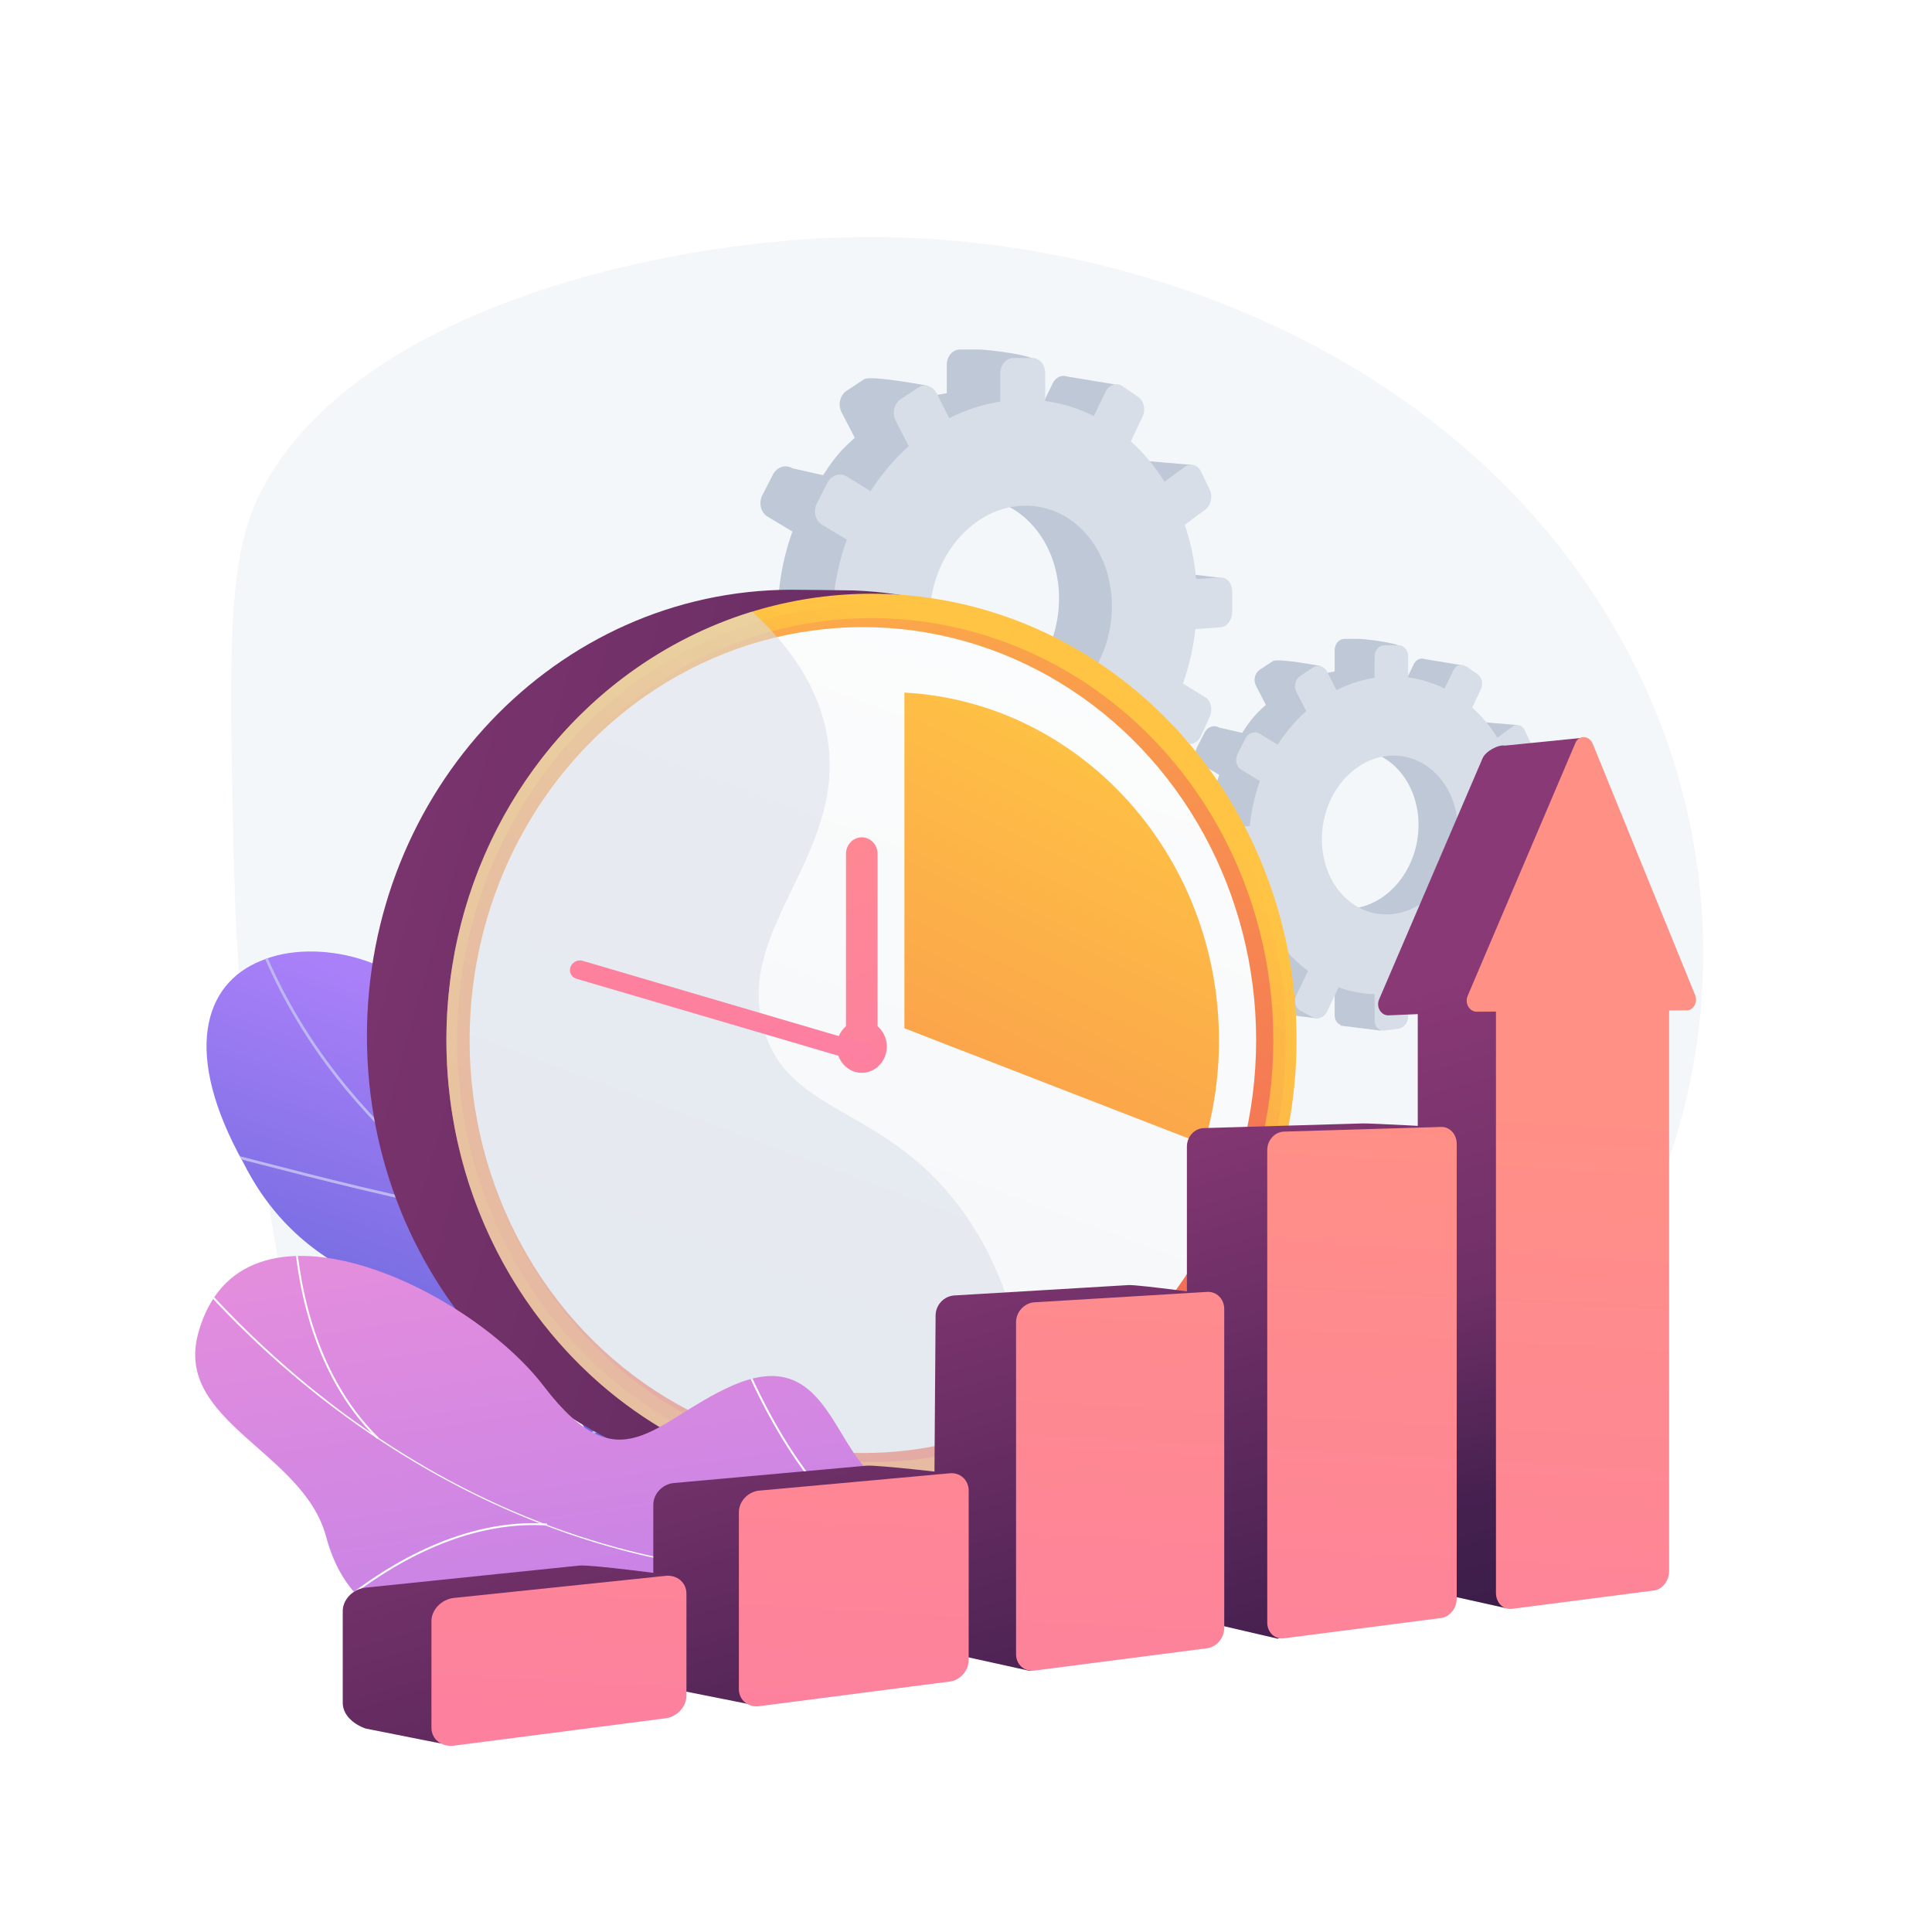 <?xml version="1.0" encoding="UTF-8"?>
<svg xmlns="http://www.w3.org/2000/svg" xmlns:xlink="http://www.w3.org/1999/xlink" version="1.1" x="0px" y="0px" viewBox="0 0 3710 3710" style="enable-background:new 0 0 3710 3710;" xml:space="preserve">
<g id="Background">
	<g>
		<g>
			<rect style="fill:#FFFFFF;" width="3710" height="3710"></rect>
		</g>
	</g>
</g>
<g id="Illustration">
	<g>
		<path style="fill:#F4F7FA;" d="M1642.891,455.242c-383.32,6.417-976.389,144.555-1147.097,499.544    c-59.621,123.984-55.585,306.256-47.513,670.798c2.373,107.148,6.307,263.32,33.938,457.092    c57.398,402.528,96.471,676.554,244.352,836.115c370.545,399.811,1709.042,388.258,2280.618-331.533    c311.798-392.651,359.765-951.21,74.663-1412.831C2767.961,666.192,2156.066,446.651,1642.891,455.242z"></path>
		<g>
			<g>
				<g>
					<defs>
						<path id="SVGID_1_" d="M1913.941,3179.192c58.838-65.856,116.382-133.255,172.581-202.144        c1.865,0.117-92.281-169.224-221.97-191.028c-254.01-39.929-268.075-254.22-304.59-357.686        c-46.868-149.617-164.301-256.002-278.033-164.142c-128.093,99.342-315.691-96.759-443.217-311.121        c-55.749-109.919-230.878-153.615-337.305-108.203c-110.414,44.057-152.124,177.221-33.096,389.725        c128.242,254.033,384.194,258.214,525.949,320.955c139.288,61.483,75.981,258.061,254.764,266.345        c153.874,11.518,312.36-20.139,353.832,120.982C1642.28,3083.715,1718.776,3161.933,1913.941,3179.192z"></path>
					</defs>
					
						<linearGradient id="SVGID_00000097467996660112752200000012095373008804697984_" gradientUnits="userSpaceOnUse" x1="1370.5" y1="2107.915" x2="1092.467" y2="2898.114">
						<stop offset="0" style="stop-color:#AA80F9"></stop>
						<stop offset="0.996" style="stop-color:#6165D7"></stop>
					</linearGradient>
					
						<use xlink:href="#SVGID_1_" style="overflow:visible;fill:url(#SVGID_00000097467996660112752200000012095373008804697984_);"></use>
					<clipPath id="SVGID_00000147906516094802563130000002194777067602144949_">
						<use xlink:href="#SVGID_1_" style="overflow:visible;"></use>
					</clipPath>
					<g style="clip-path:url(#SVGID_00000147906516094802563130000002194777067602144949_);">
						<path style="fill:#BEB8F2;" d="M2013.345,3110.93c-1.011-1.358-308.829-266.187-656.42-484.024        c-53.607-37.421-108.889-74.196-162.347-109.761c-297.718-198.057-578.925-385.131-707.959-746.38l-4.819,1.869        c129.638,362.933,411.549,550.475,710.013,749.03c53.435,35.549,108.692,72.308,162.358,109.766        c349.47,219.019,653.542,481.156,655.242,482.946L2013.345,3110.93z"></path>
						<path style="fill:#BEB8F2;" d="M920.136,2332.395l0.832-5.289c-140.407-24.08-324.028-71.61-422.673-97.143        c-79.838-20.665-79.995-20.504-81.778-18.456l1.895,1.809l0.453,2.588c3.405-0.098,36.409,8.444,78.191,19.259        C595.773,2260.715,779.521,2308.279,920.136,2332.395z"></path>
						<path style="fill:#BEB8F2;" d="M807.866,2231.752c-60.079-110.959-71.018-207.923-69.615-269.727        c1.528-67.322,17.89-111.345,21.115-115.19l-1.503-1.369l-0.272-3.36c-1.537,0.135-2.449,1.388-3.599,3.654        c-16.443,32.452-56.251,193.511,49.394,388.625L807.866,2231.752z"></path>
						<path style="fill:#BEB8F2;" d="M1573.968,2778.367l3.608-3.822c-173.229-177.714-185.955-467.747-183.385-584.196        c0.139-6.255,0.175-8.28,0.041-9.211l-5.084,0.801l2.542-0.4l-2.544,0.382c0.075,0.665-0.006,4.206-0.095,8.305        c-1.854,83.981,4.664,165.199,19.37,241.396C1436.675,2577.997,1492.372,2694.658,1573.968,2778.367z"></path>
						<path style="fill:#BEB8F2;" d="M1114.41,2770.775l-1.72-1.944l0.873,2.495l-2.949-0.908l-0.009-3.204        c0.003-0.007,0.011-0.016,0.021-0.026c2.492-2.596,178.057-133.121,361.111-65.267l-1.723,5.051        C1288.789,2639.795,1115.974,2769.398,1114.41,2770.775z M1112.68,2768.804l-0.88-2.512L1112.68,2768.804z"></path>
						<path style="fill:#BEB8F2;" d="M1962.331,3068.264c-32.005-38.685-70.496-118.072-72.128-276.577        c-0.092-8.994-0.092-8.994-1.07-9.95l-3.514,3.914l1.757-1.957l-2.473,0.646c0.09,0.623,0.122,3.766,0.161,7.404        c1.648,160.126,40.808,240.659,73.371,280.02L1962.331,3068.264z"></path>
						<path style="fill:#BEB8F2;" d="M1883.849,3010.736l2.96-4.381c-74.356-54.615-209.464-27.216-283.38-6.022        c-2.344,0.672-3.85,1.108-4.417,1.228l1.024,5.252c0.607-0.128,2.233-0.59,4.757-1.313        C1677.836,2984.558,1811.218,2957.391,1883.849,3010.736z"></path>
					</g>
				</g>
			</g>
		</g>
		<g>
			<path style="fill:#BFC8D6;" d="M2852.717,1770.657l12.509-27.554c4.689-10.329,1.907-22.731-6.228-27.729l-32.39-19.9     c8.772-24.861,14.912-51.148,18.009-78.345l36.155-2.536c9.318-0.654,16.849-10.395,16.849-21.761v-30.226     c0-11.366-7.531-20.149-16.849-19.616l-35.207,2.013c-2.426-27.415-8.018-53.552-16.339-77.94l29.772-22.082     c0.953-0.707,1.817-1.523,2.62-2.398l3.812,9.904l48.902-60.135l-63.843-5.447c-2.802-3.627-6.568-5.808-10.556-6.282     c-3.558-0.422-7.285,0.502-10.637,2.938l-29.408,21.372c-13.689-21.968-30.028-41.559-48.537-58.168l2.215-4.626l44.95,9.182     l5.708-74.415l-68.263-11.265c-7.851-3.026-16.727,0.806-21.046,9.714l-16.966,34.99c-21.802-10.838-3.735-22.251-28.514-25.555     l25.917-38.165c0-11.892-75.911-19.817-86.167-19.817h-27.45c-10.39,0-18.839,9.773-18.839,21.829v40.866     c-25.639,3.917-50.36,12.078-73.603,23.893l46.886-34.449c0,0-82.585-15.645-91.98-9.437l-25.131,16.605     c-9.505,6.28-12.768,20.023-7.271,30.662l19.009,36.783c-20.805,18.528-29.66,29.218-45.406,53.678l-44.156-9.968     c-9.753-5.993-22.271-1.927-27.94,9.116l-15.127,29.468c-5.708,11.119-2.319,24.957,7.549,30.872l35.601,21.34     c-9.87,27.418-16.538,56.596-19.439,86.88l-42.711,2.442c-11.497,0.657-20.849,11.474-20.849,24.158v33.731     c0,11.501,7.698,20.46,17.703,21.434l48.534,7.781c4.019,25.236,10.755,49.18,19.855,71.451l-38.694,28.12     c-9.869,7.172-13.257,21.441-7.549,31.833l15.127,27.543c5.669,10.321,95.629,16.599,95.629,16.599l-28.563-40.061     c15.63,20.986,33.807,39.175,53.974,54.028l-22.548,46.503c-5.497,11.338-2.234,24.666,7.271,29.736l25.132,13.405     c1.588,0.847,3.251,1.382,4.942,1.672l-0.1,0.47l78.402,9.661l7.67-59.174c9.121,1.4,18.388,2.257,27.783,2.512v50.621     c0,9,4.711,16.123,11.42,18.608l-0.343,1.479l77.675,9.697l1.554-95.976c14.216-5.399,27.918-12.094,41.005-19.949l20.707,40.07     c2.572,4.977,6.764,7.929,11.389,8.669l75.066,10.175l-25.711-70.754l-10.375,3.185l-17.107-33.547     c17.987-17.862,33.997-38.255,47.616-60.578l33.502,20.082C2837.519,1785.503,2847.998,1781.05,2852.717,1770.657z      M2595.492,1744.73c-73.494,6.546-134.45-57.939-134.45-144.183c0-86.244,60.956-158.387,134.45-161.075     c71.682-2.622,128.508,62.125,128.508,144.556C2724,1666.46,2667.175,1738.345,2595.492,1744.73z M2909.379,1579.129     l50.855-24.071l-50.855-6.171V1579.129z M2846.956,1784.579l58.177,7.847l8.492-19.836l-48.195-29.296L2846.956,1784.579z"></path>
			<path style="fill:#D8DEE8;" d="M2955.736,1554.168l-35.008,2.022c-2.411-27.336-7.972-53.396-16.246-77.711l29.603-22.032     c8.089-6.021,10.855-18.742,6.193-28.444l-12.438-25.882c-4.692-9.763-15.112-12.869-23.287-6.906l-29.24,21.324     c-13.611-21.899-29.857-41.427-48.261-57.981l16.824-35.242c4.827-10.112,1.964-22.912-6.411-28.623l-22.394-15.271     c-8.467-5.773-19.33-2.23-24.249,7.945l-16.869,34.898c-21.677-10.797-45.105-18.159-69.821-21.443v-40.297     c0-11.888-8.24-21.521-18.436-21.517l-27.293,0.012c-10.33,0.005-18.731,9.754-18.731,21.775v40.749     c-25.492,3.918-50.071,12.066-73.18,23.857l-18.233-35.85c-5.358-10.536-17.26-14.083-26.601-7.889l-24.987,16.568     c-9.45,6.266-12.695,19.972-7.229,30.576l18.899,36.669c-20.685,18.483-39.179,40.268-54.846,64.679l-34.198-21.057     c-9.697-5.971-22.143-1.912-27.779,9.101l-15.039,29.389c-5.675,11.089-2.306,24.886,7.505,30.78l35.395,21.263     c-9.813,27.343-16.443,56.439-19.327,86.637l-42.464,2.453c-11.43,0.661-20.728,11.45-20.728,24.097v33.633     c0,12.647,9.298,22.241,20.728,21.433l43.592-3.084c3.68,29.128,10.947,56.646,21.274,81.991l-38.47,28.054     c-9.811,7.155-13.18,21.384-7.505,31.744l15.039,27.457c5.636,10.289,18.081,12.749,27.779,5.531l38.901-28.952     c15.54,20.919,33.612,39.048,53.662,53.851l-22.418,46.377c-5.466,11.307-2.221,24.595,7.229,29.647l24.986,13.357     c9.342,4.993,21.244-0.084,26.602-11.308l22.225-46.554c21.942,7.935,45.16,12.442,69.189,13.087v50.475     c0,12.021,8.401,20.69,18.731,19.367l27.293-3.495c10.197-1.305,18.436-11.998,18.436-23.886v-49.916     c23.308-6.053,45.471-15.589,66.1-28.016l20.589,39.948c4.919,9.543,15.782,11.69,24.249,4.829l22.393-18.148     c8.375-6.787,11.238-19.956,6.411-29.447l-19.98-39.285c17.884-17.818,33.804-38.159,47.346-60.424l33.311,20.012     c8.176,4.912,18.595,0.467,23.287-9.899l12.438-27.481c4.663-10.302,1.896-22.667-6.193-27.648l-32.206-19.83     c8.722-24.794,14.827-51.009,17.906-78.129l35.95-2.543c9.265-0.656,16.754-10.373,16.754-21.706v-30.14     C2972.49,1562.388,2965.001,1553.633,2955.736,1554.168z M2672.082,1755.45c-73.072,6.556-133.677-57.718-133.677-143.714     c0-85.995,60.605-157.957,133.677-160.669c71.272-2.645,127.773,61.891,127.773,144.088     C2799.855,1677.352,2743.354,1749.055,2672.082,1755.45z"></path>
		</g>
		<g>
			<path style="fill:#BFC8D6;" d="M2205.885,1398.765l16.736-36.865c6.274-13.819,2.552-30.412-8.332-37.099l-43.335-26.624     c11.737-33.262,19.95-68.431,24.094-104.818l48.372-3.392c12.467-0.875,22.543-13.908,22.543-29.114v-40.439     c0-15.206-10.076-26.958-22.543-26.244l-47.104,2.693c-3.245-36.678-10.727-71.647-21.86-104.276l39.832-29.543     c1.275-0.946,2.431-2.037,3.505-3.209l5.099,13.25l65.427-80.454l-85.416-7.288c-3.749-4.852-8.787-7.771-14.123-8.404     c-4.761-0.565-9.747,0.672-14.231,3.931l-39.344,28.594c-18.314-29.391-40.175-55.602-64.938-77.824l2.963-6.189l60.138,12.285     l7.637-99.561l-91.33-15.072c-10.503-4.049-22.379,1.078-28.158,12.996l-22.698,46.813c-29.169-14.5-4.997-29.77-38.149-34.189     l34.674-51.062c0-15.91-101.562-26.513-115.283-26.513h-36.726c-13.9,0-25.205,13.076-25.205,29.205v54.675     c-34.303,5.241-67.377,16.159-98.474,31.966l62.729-46.09c0,0-110.491-20.931-123.061-12.626l-33.623,22.216     c-12.717,8.402-17.083,26.79-9.728,41.022l25.432,49.213c-27.835,24.789-39.682,39.091-60.749,71.816l-59.076-13.337     c-13.049-8.017-29.797-2.578-37.381,12.196l-20.239,39.426c-7.636,14.876-3.103,33.39,10.1,41.304l47.631,28.552     c-13.206,36.683-22.127,75.72-26.008,116.238l-57.144,3.267c-15.382,0.879-27.894,15.351-27.894,32.321v45.129     c0,15.387,10.299,27.373,23.685,28.677l64.934,10.41c5.376,33.763,14.389,65.798,26.564,95.595l-51.768,37.622     c-13.203,9.595-17.737,28.686-10.1,42.59l20.239,36.85c7.584,13.809,127.943,22.208,127.943,22.208l-38.214-53.598     c20.912,28.077,45.231,52.412,72.213,72.285l-30.167,62.216c-7.355,15.169-2.988,33,9.728,39.784l33.624,17.935     c2.124,1.133,4.35,1.849,6.612,2.236l-0.134,0.629l104.894,12.925l10.262-79.169c12.203,1.873,24.602,3.02,37.171,3.361v67.726     c0,12.041,6.303,21.571,15.279,24.896l-0.458,1.979l103.922,12.974l2.08-128.407c19.019-7.224,37.352-16.181,54.861-26.69     l27.705,53.61c3.441,6.659,9.049,10.608,15.238,11.599l100.432,13.613l-34.398-94.662l-13.881,4.261l-22.887-44.883     c24.064-23.898,45.485-51.181,63.706-81.048l44.822,26.868C2185.552,1418.629,2199.572,1412.671,2205.885,1398.765z      M1861.743,1364.078c-98.328,8.758-179.882-77.517-179.882-192.903c0-115.386,81.554-211.907,179.882-215.504     c95.904-3.507,171.931,83.117,171.931,193.403C2033.674,1259.36,1957.647,1355.536,1861.743,1364.078z M2281.694,1142.519     l68.039-32.205l-68.039-8.255V1142.519z M2198.177,1417.392l77.835,10.499l11.362-26.539l-64.48-39.195L2198.177,1417.392z"></path>
			<path style="fill:#D8DEE8;" d="M2343.715,1109.124l-46.837,2.705c-3.226-36.572-10.666-71.439-21.736-103.97l39.606-29.477     c10.823-8.055,14.523-25.074,8.285-38.055l-16.642-34.628c-6.277-13.062-20.218-17.217-31.156-9.24l-39.121,28.53     c-18.211-29.299-39.946-55.426-64.569-77.573l22.509-47.151c6.458-13.528,2.627-30.655-8.577-38.295l-29.96-20.43     c-11.328-7.724-25.862-2.984-32.443,10.63l-22.569,46.69c-29.003-14.445-60.347-24.296-93.413-28.689v-53.914     c0-15.905-11.024-28.794-24.666-28.788l-36.516,0.017c-13.821,0.007-25.06,13.049-25.06,29.133v54.518     c-34.106,5.242-66.99,16.143-97.909,31.919l-24.394-47.964c-7.169-14.096-23.092-18.842-35.59-10.555l-33.43,22.167     c-12.643,8.384-16.984,26.72-9.672,40.908l25.285,49.06c-27.674,24.729-52.418,53.875-73.379,86.535l-45.754-28.173     c-12.974-7.988-29.625-2.558-37.165,12.177l-20.121,39.32c-7.592,14.836-3.085,33.295,10.041,41.18l47.356,28.448     c-13.13,36.582-21.999,75.51-25.858,115.912l-56.813,3.282c-15.293,0.884-27.732,15.319-27.732,32.239v44.998     c0,16.92,12.439,29.757,27.732,28.675l58.321-4.126c4.923,38.971,14.646,75.787,28.462,109.696l-51.469,37.534     c-13.126,9.572-17.633,28.61-10.041,42.47l20.121,36.735c7.54,13.766,24.191,17.057,37.165,7.401l52.045-38.734     c20.791,27.988,44.969,52.243,71.795,72.048l-29.993,62.048c-7.313,15.128-2.971,32.906,9.672,39.665l33.43,17.871     c12.498,6.681,28.422-0.112,35.591-15.129l29.734-62.285c29.356,10.617,60.419,16.646,92.568,17.509v67.531     c0,16.083,11.24,27.682,25.06,25.912l36.516-4.676c13.642-1.747,24.666-16.052,24.666-31.957v-66.783     c31.184-8.099,60.836-20.856,88.436-37.482l27.546,53.446c6.581,12.768,21.115,15.64,32.443,6.46l29.96-24.28     c11.204-9.08,15.035-26.699,8.577-39.397l-26.731-52.559c23.927-23.839,45.227-51.053,63.344-80.842l44.567,26.774     c10.939,6.571,24.879,0.625,31.156-13.244l16.642-36.767c6.238-13.783,2.538-30.326-8.285-36.99l-43.088-26.531     c11.67-33.172,19.837-68.245,23.958-104.53l48.098-3.403c12.396-0.877,22.415-13.878,22.415-29.041v-40.325     C2366.13,1120.121,2356.111,1108.408,2343.715,1109.124z M1964.212,1378.42c-97.764,8.772-178.848-77.222-178.848-192.276     c0-115.053,81.084-211.332,178.848-214.96c95.355-3.539,170.948,82.805,170.948,192.776S2059.568,1369.864,1964.212,1378.42z"></path>
		</g>
		<g>
			
				<linearGradient id="SVGID_00000139259253790370985800000008154038992795237546_" gradientUnits="userSpaceOnUse" x1="3907.896" y1="2648.79" x2="58.548" y2="1567.402">
				<stop offset="0" style="stop-color:#311944"></stop>
				<stop offset="1" style="stop-color:#893976"></stop>
			</linearGradient>
			<path style="fill:url(#SVGID_00000139259253790370985800000008154038992795237546_);" d="M2337.131,1987.613     c1.03,466.178-246.762,846.614-688.055,859.127c-6.822,0.193-119.443-0.019-126.305-0.002     c-450.804,1.098-817.101-381.765-818.146-855.149c-1.045-473.384,363.556-858.027,814.361-859.125     c10.542-0.026,109.496,0.952,119.941,1.342C2075.179,1150.115,2336.109,1525.299,2337.131,1987.613z"></path>
			
				<linearGradient id="SVGID_00000121256088715175297180000010018608855529734559_" gradientUnits="userSpaceOnUse" x1="2010.741" y1="1490.582" x2="378.097" y2="3943.383">
				<stop offset="0" style="stop-color:#FFC444"></stop>
				<stop offset="0.996" style="stop-color:#F36F56"></stop>
			</linearGradient>
			
				<ellipse style="fill:url(#SVGID_00000121256088715175297180000010018608855529734559_);" cx="1673.48" cy="1997.265" rx="816.255" ry="857.139"></ellipse>
			
				<linearGradient id="SVGID_00000131364967121384580220000012757457920139005104_" gradientUnits="userSpaceOnUse" x1="2089.124" y1="1416.012" x2="1598.638" y2="2101.927">
				<stop offset="0" style="stop-color:#FFC444"></stop>
				<stop offset="0.996" style="stop-color:#F36F56"></stop>
			</linearGradient>
			
				<ellipse style="opacity:0.3;fill:url(#SVGID_00000131364967121384580220000012757457920139005104_);" cx="1673.48" cy="1997.265" rx="795.691" ry="835.545"></ellipse>
			
				<linearGradient id="SVGID_00000143619633162284472360000013500090221594931337_" gradientUnits="userSpaceOnUse" x1="1163.048" y1="631.661" x2="1902.21" y2="2609.208">
				<stop offset="0" style="stop-color:#FFC444"></stop>
				<stop offset="0.996" style="stop-color:#F36F56"></stop>
			</linearGradient>
			
				<ellipse style="fill:url(#SVGID_00000143619633162284472360000013500090221594931337_);" cx="1673.48" cy="1997.265" rx="771.67" ry="810.321"></ellipse>
			
				<linearGradient id="SVGID_00000007426137759647674620000003718013172240547737_" gradientUnits="userSpaceOnUse" x1="717.749" y1="4528.726" x2="2189.649" y2="561.604">
				<stop offset="0.004" style="stop-color:#EBEFF2"></stop>
				<stop offset="1" style="stop-color:#FFFFFF"></stop>
			</linearGradient>
			
				<ellipse style="fill:url(#SVGID_00000007426137759647674620000003718013172240547737_);" cx="1656.983" cy="1997.265" rx="755.174" ry="792.998"></ellipse>
			<g>
				
					<linearGradient id="SVGID_00000127010232638246922860000010455748134105546673_" gradientUnits="userSpaceOnUse" x1="2201.947" y1="1406.558" x2="1326.389" y2="3167.625">
					<stop offset="0" style="stop-color:#FFC444"></stop>
					<stop offset="0.996" style="stop-color:#F36F56"></stop>
				</linearGradient>
				<path style="fill:url(#SVGID_00000127010232638246922860000010455748134105546673_);" d="M1736.715,1974.555l575.248,223.068      c18.729-63.02,28.827-130.04,28.827-199.539c0-357.852-267.564-650.078-604.075-668.121V1974.555z"></path>
			</g>
			<g style="opacity:0.54;">
				<path style="fill:#D8DEE8;" d="M1467.372,1979.273c-59.722-193.416,156.198-332.995,122.155-558.436      c-15.022-99.479-73.479-180.986-145.367-246.376c-339.865,104.271-587.795,434.323-586.932,824.792      c1.045,473.384,367.342,856.247,818.146,855.149c110.534-0.269,215.861-23.646,311.911-65.686      c-13.918-273.577-97.837-428.114-187.078-521.217C1662.664,2124.004,1512.911,2126.757,1467.372,1979.273z"></path>
			</g>
			
				<linearGradient id="SVGID_00000147209671850342953800000005358436012702616209_" gradientUnits="userSpaceOnUse" x1="1239.842" y1="1236.001" x2="2180.243" y2="2989.092">
				<stop offset="0" style="stop-color:#FF9085"></stop>
				<stop offset="1" style="stop-color:#FB6FBB"></stop>
			</linearGradient>
			
				<ellipse style="fill:url(#SVGID_00000147209671850342953800000005358436012702616209_);" cx="1654.861" cy="2009.678" rx="48.015" ry="50.42"></ellipse>
			
				<linearGradient id="SVGID_00000119799056091239394720000006101536040699916704_" gradientUnits="userSpaceOnUse" x1="1323.153" y1="1191.31" x2="2263.555" y2="2944.402">
				<stop offset="0" style="stop-color:#FF9085"></stop>
				<stop offset="1" style="stop-color:#FB6FBB"></stop>
			</linearGradient>
			<path style="fill:url(#SVGID_00000119799056091239394720000006101536040699916704_);" d="M1654.861,1607.879     c-16.758,0-30.343,14.265-30.343,31.863v339.874c0,17.598,13.585,31.863,30.343,31.863c16.758,0,30.343-14.265,30.343-31.863     v-339.874C1685.204,1622.144,1671.619,1607.879,1654.861,1607.879z"></path>
			
				<linearGradient id="SVGID_00000057109422098587153330000015346544011535418787_" gradientUnits="userSpaceOnUse" x1="343.664" y1="1.45" x2="2491.783" y2="4005.963">
				<stop offset="0" style="stop-color:#FF9085"></stop>
				<stop offset="1" style="stop-color:#FB6FBB"></stop>
			</linearGradient>
			<path style="fill:url(#SVGID_00000057109422098587153330000015346544011535418787_);" d="M1662.7,2004.919l-543.643-159.828     c-9.582-2.926-20.111,2.387-23.516,11.867c-3.405,9.479,1.603,19.535,11.185,22.461l543.643,159.828     c9.582,2.925,20.11-2.388,23.516-11.867C1677.291,2017.901,1672.283,2007.845,1662.7,2004.919z"></path>
		</g>
		<g>
			<defs>
				
					<rect id="SVGID_00000128443494662816023390000004190223616442949795_" x="356.806" y="2117.122" width="1630.904" height="1053.757"></rect>
			</defs>
			<clipPath id="SVGID_00000033368283660830380660000002326396593009511842_">
				<use xlink:href="#SVGID_00000128443494662816023390000004190223616442949795_" style="overflow:visible;"></use>
			</clipPath>
			<g style="clip-path:url(#SVGID_00000033368283660830380660000002326396593009511842_);">
				<g>
					<g>
						<defs>
							<path id="SVGID_00000164476530329852348410000007732160633937885066_" d="M1934.973,3169.95         c11.461-13.057,24.886-51.565,24.247-63.046c-4.254-76.406-2.927-219.976-59.857-277.45         c-9.723-9.815-64.449,21.301-79.297,17.506c-39.707,11.37-52.776,17.777-95.835,10.042         c-127.12-22.836-115.085-286.427-319.186-195.691c-149.501,66.463-212.946,193.97-360.491,0.939         c-147.545-193.031-583.65-397.563-664.046-101.544c-46.14,169.887,201.973,226.077,245.698,390.132         c41.55,155.894,166.107,204.703,338.596,168.375c172.488-36.329,154.989,67.874,212.224,200.398         c68.75,159.191,278.483,13.5,369.573-62.022C1619.95,3196.772,1847.762,3091.403,1934.973,3169.95z"></path>
						</defs>
						
							<linearGradient id="SVGID_00000062188143744965264040000007876779210807318967_" gradientUnits="userSpaceOnUse" x1="1095.129" y1="2359.189" x2="1413.677" y2="4395.624">
							<stop offset="0.004" style="stop-color:#E38DDD"></stop>
							<stop offset="1" style="stop-color:#9571F6"></stop>
						</linearGradient>
						
							<use xlink:href="#SVGID_00000164476530329852348410000007732160633937885066_" style="overflow:visible;fill:url(#SVGID_00000062188143744965264040000007876779210807318967_);"></use>
						<clipPath id="SVGID_00000166638650729505483800000000429760649976601989_">
							<use xlink:href="#SVGID_00000164476530329852348410000007732160633937885066_" style="overflow:visible;"></use>
						</clipPath>
						<g style="clip-path:url(#SVGID_00000166638650729505483800000000429760649976601989_);">
							<g>
								<path style="fill:#FCFDFE;" d="M1932.272,2974.824l-0.98-3.561c-548.686,150.877-1127.43-40.132-1548.139-510.948          l-2.757,2.462c199.387,223.133,443.776,389.482,706.748,481.063C1363.609,3040.123,1655.849,3050.836,1932.272,2974.824z"></path>
								<path style="fill:#FCFDFE;" d="M1198.01,3389.054c78.947-134.137,263.743-298.571,411.943-366.548l-1.541-3.357          c-148.782,68.245-334.314,233.342-413.585,368.03L1198.01,3389.054z"></path>
								<path style="fill:#FCFDFE;" d="M1824.224,3003.209l0.044-3.695c-84.744-1.057-165.699-44.915-240.614-130.357          c-54.932-62.649-105.397-145.781-149.997-247.093l-3.381,1.49c44.752,101.654,95.42,185.108,150.599,248.038          C1656.51,2957.857,1738.384,3002.139,1824.224,3003.209z"></path>
								<path style="fill:#FCFDFE;" d="M1050.323,2929.392l0.236-3.688c-159.636-10.207-303.834,76.407-396.694,150.865l2.313,2.884          C748.527,3005.403,891.87,2919.259,1050.323,2929.392z"></path>
								<path style="fill:#FCFDFE;" d="M724.15,2762.971l2.589-2.636c-128.538-126.301-155.562-313.518-160.231-413.874          l-3.691,0.171C567.512,2447.53,594.712,2635.785,724.15,2762.971z"></path>
							</g>
						</g>
					</g>
				</g>
			</g>
		</g>
		<g>
			<g>
				
					<linearGradient id="SVGID_00000134222422669939681700000013776796580584235959_" gradientUnits="userSpaceOnUse" x1="3185.854" y1="3252.924" x2="2780.867" y2="1882.665">
					<stop offset="0" style="stop-color:#311944"></stop>
					<stop offset="1" style="stop-color:#893976"></stop>
				</linearGradient>
				<path style="fill:url(#SVGID_00000134222422669939681700000013776796580584235959_);" d="M3108.719,1873.489l-67.68-456.915      l-151.294,15.218c-12.765-2.371-37.035,10.907-42.773,24.302l-198.674,462.947c-6.152,14.36,3.289,30.839,17.585,30.745      l56.729-2.383V3026.5c0,19.226,13.966,33.028,31.136,30.835l135.996,30.229c16.267-2.102,168.557-84.145,168.557-102.687      V1903.164l34.388-0.18C3105.729,1902.916,3114.298,1887.126,3108.719,1873.489z"></path>
				
					<linearGradient id="SVGID_00000054233322414599804160000000267272028057437339_" gradientUnits="userSpaceOnUse" x1="2848.516" y1="2890.522" x2="2795.338" y2="2467.406">
					<stop offset="0" style="stop-color:#311944"></stop>
					<stop offset="1" style="stop-color:#893976"></stop>
				</linearGradient>
				<path style="opacity:0.3;fill:url(#SVGID_00000054233322414599804160000000267272028057437339_);" d="M2872.671,1942.542      l-150.059,4.859V3026.5c0,19.226,13.966,33.028,31.137,30.835l135.996,30.229c6.695-0.865,36.528-15.323,69.262-33.304      L2872.671,1942.542z"></path>
				
					<linearGradient id="SVGID_00000115476140859852665090000016872524613756330117_" gradientUnits="userSpaceOnUse" x1="3029.772" y1="2120.65" x2="2879.28" y2="4892.233">
					<stop offset="0" style="stop-color:#FF9085"></stop>
					<stop offset="1" style="stop-color:#FB6FBB"></stop>
				</linearGradient>
				<path style="fill:url(#SVGID_00000115476140859852665090000016872524613756330117_);" d="M3255.129,1910.799l-196.616-482.55      c-6.63-16.273-26.553-17.292-33.222-1.642l-206.919,485.59c-6.085,14.281,3.253,30.674,17.396,30.583l36.902-0.238v1116.236      c0,19.134,13.833,32.856,30.841,30.657l272.797-35.276c15.971-2.066,28.877-18.695,28.877-37.15V1940.395l34.065-0.22      C3252.168,1940.091,3260.656,1924.366,3255.129,1910.799z"></path>
			</g>
			<g>
				
					<linearGradient id="SVGID_00000111876028585013804510000008876879053508242823_" gradientUnits="userSpaceOnUse" x1="2760.764" y1="3417.744" x2="2355.964" y2="2048.115">
					<stop offset="0" style="stop-color:#311944"></stop>
					<stop offset="1" style="stop-color:#893976"></stop>
				</linearGradient>
				<path style="fill:url(#SVGID_00000111876028585013804510000008876879053508242823_);" d="M2453.704,3146.796l-142.083-33.01      c-17.881,2.283-32.424-11.362-32.424-30.485v-881.464c0-19.122,14.543-35.052,32.424-35.578l304.659-8.961      c16.733-0.492,158.429,7.53,158.429,7.53l-128.175,872.859C2646.534,3056.1,2453.704,3146.796,2453.704,3146.796z"></path>
				
					<linearGradient id="SVGID_00000104700945026905543370000012911620035414853533_" gradientUnits="userSpaceOnUse" x1="2644.745" y1="2098.931" x2="2494.394" y2="4867.909">
					<stop offset="0" style="stop-color:#FF9085"></stop>
					<stop offset="1" style="stop-color:#FB6FBB"></stop>
				</linearGradient>
				<path style="fill:url(#SVGID_00000104700945026905543370000012911620035414853533_);" d="M2767.351,3107.043l-301.74,39.02      c-17.709,2.29-32.112-11.275-32.112-30.305v-907.32c0-19.031,14.403-34.886,32.112-35.413l301.74-8.983      c16.573-0.493,29.966,13.963,29.966,32.287v873.66C2797.317,3088.314,2783.924,3104.9,2767.351,3107.043z"></path>
			</g>
			<g>
				
					<linearGradient id="SVGID_00000159446294393635964340000001901790203391850153_" gradientUnits="userSpaceOnUse" x1="2295.877" y1="3597.144" x2="1888.006" y2="2217.125">
					<stop offset="0" style="stop-color:#311944"></stop>
					<stop offset="1" style="stop-color:#893976"></stop>
				</linearGradient>
				<path style="fill:url(#SVGID_00000159446294393635964340000001901790203391850153_);" d="M1977.621,3208.61l-149.837-33.047      c-19.681,2.513-35.692-11.708-35.692-31.773l4.528-617.65c0-20.062,16.006-37.28,35.682-38.454l334.707-19.966      c18.354-1.095,172.331,20.113,172.331,20.113l-143.564,605.828C2195.777,3112.945,1996.192,3206.209,1977.621,3208.61z"></path>
				
					<linearGradient id="SVGID_00000003808168798638833740000005809429966185721744_" gradientUnits="userSpaceOnUse" x1="2192.242" y1="2073.176" x2="2041.985" y2="4840.444">
					<stop offset="0" style="stop-color:#FF9085"></stop>
					<stop offset="1" style="stop-color:#FB6FBB"></stop>
				</linearGradient>
				<path style="fill:url(#SVGID_00000003808168798638833740000005809429966185721744_);" d="M2318.013,3165.149l-331.544,42.874      c-19.489,2.52-35.343-11.616-35.343-31.582v-637.336c0-19.966,15.854-37.109,35.343-38.285l331.544-20.007      c18.182-1.097,32.872,13.573,32.872,32.763v612.574C2350.885,3145.341,2336.195,3162.798,2318.013,3165.149z"></path>
			</g>
			<g>
				
					<linearGradient id="SVGID_00000065779387595448130370000016056375791709439377_" gradientUnits="userSpaceOnUse" x1="1765.555" y1="3788.242" x2="1360.74" y2="2418.564">
					<stop offset="0" style="stop-color:#311944"></stop>
					<stop offset="1" style="stop-color:#893976"></stop>
				</linearGradient>
				<path style="fill:url(#SVGID_00000065779387595448130370000016056375791709439377_);" d="M1434.226,3271.625l-140.237-27.908      c-21.768,2.779-39.479-12.068-39.479-33.172V2889.6c0-21.104,17.711-39.807,39.479-41.767l369.645-33.278      c20.234-1.822,160.292,14.575,160.292,14.575l-123.713,326.068C1700.213,3175.441,1454.746,3268.976,1434.226,3271.625z"></path>
				
					<linearGradient id="SVGID_00000037664829969656464320000015658764338961269132_" gradientUnits="userSpaceOnUse" x1="1693.795" y1="2045.91" x2="1543.758" y2="4809.12">
					<stop offset="0" style="stop-color:#FF9085"></stop>
					<stop offset="1" style="stop-color:#FB6FBB"></stop>
				</linearGradient>
				<path style="fill:url(#SVGID_00000037664829969656464320000015658764338961269132_);" d="M1823.926,3229.042l-365.993,47.329      c-21.552,2.787-39.087-11.969-39.087-32.968v-339.419c0-20.999,17.535-39.617,39.087-41.576l365.993-33.277      c20.035-1.822,36.221,13.036,36.221,33.178v325.578C1860.147,3208.029,1843.961,3226.451,1823.926,3229.042z"></path>
			</g>
			
				<linearGradient id="SVGID_00000033345616596377889940000004249666855396919462_" gradientUnits="userSpaceOnUse" x1="1291.533" y1="4224.964" x2="789.989" y2="2528.007">
				<stop offset="0" style="stop-color:#311944"></stop>
				<stop offset="1" style="stop-color:#893976"></stop>
			</linearGradient>
			<path style="fill:url(#SVGID_00000033345616596377889940000004249666855396919462_);" d="M1112.301,3006.372l-410.228,42.353     c-17.513,1.808-32.622,12.836-39.664,27.22c-2.69,5.495-4.24,11.462-4.24,17.614v176.361c0,22.258,18.838,40.49,43.904,49.372     l144.958,28.81c22.772-2.94,305.783-103.627,305.783-124.928l67.984-81.779l68.812-116.52     C1289.61,3024.875,1134.712,3004.058,1112.301,3006.372z"></path>
			
				<linearGradient id="SVGID_00000171713422531021207450000011764908744799348647_" gradientUnits="userSpaceOnUse" x1="1136.788" y1="2015.819" x2="987" y2="4774.453">
				<stop offset="0" style="stop-color:#FF9085"></stop>
				<stop offset="1" style="stop-color:#FB6FBB"></stop>
			</linearGradient>
			<path style="fill:url(#SVGID_00000171713422531021207450000011764908744799348647_);" d="M1278.054,3299.631l-406.105,52.515     c-23.961,3.099-43.46-12.332-43.46-34.477v-204.569c0-22.145,19.499-42.131,43.46-44.632l406.105-42.382     c22.188-2.316,40.109,12.995,40.109,34.19v195.791C1318.163,3277.263,1300.242,3296.761,1278.054,3299.631z"></path>
		</g>
	</g>
</g>
</svg>
